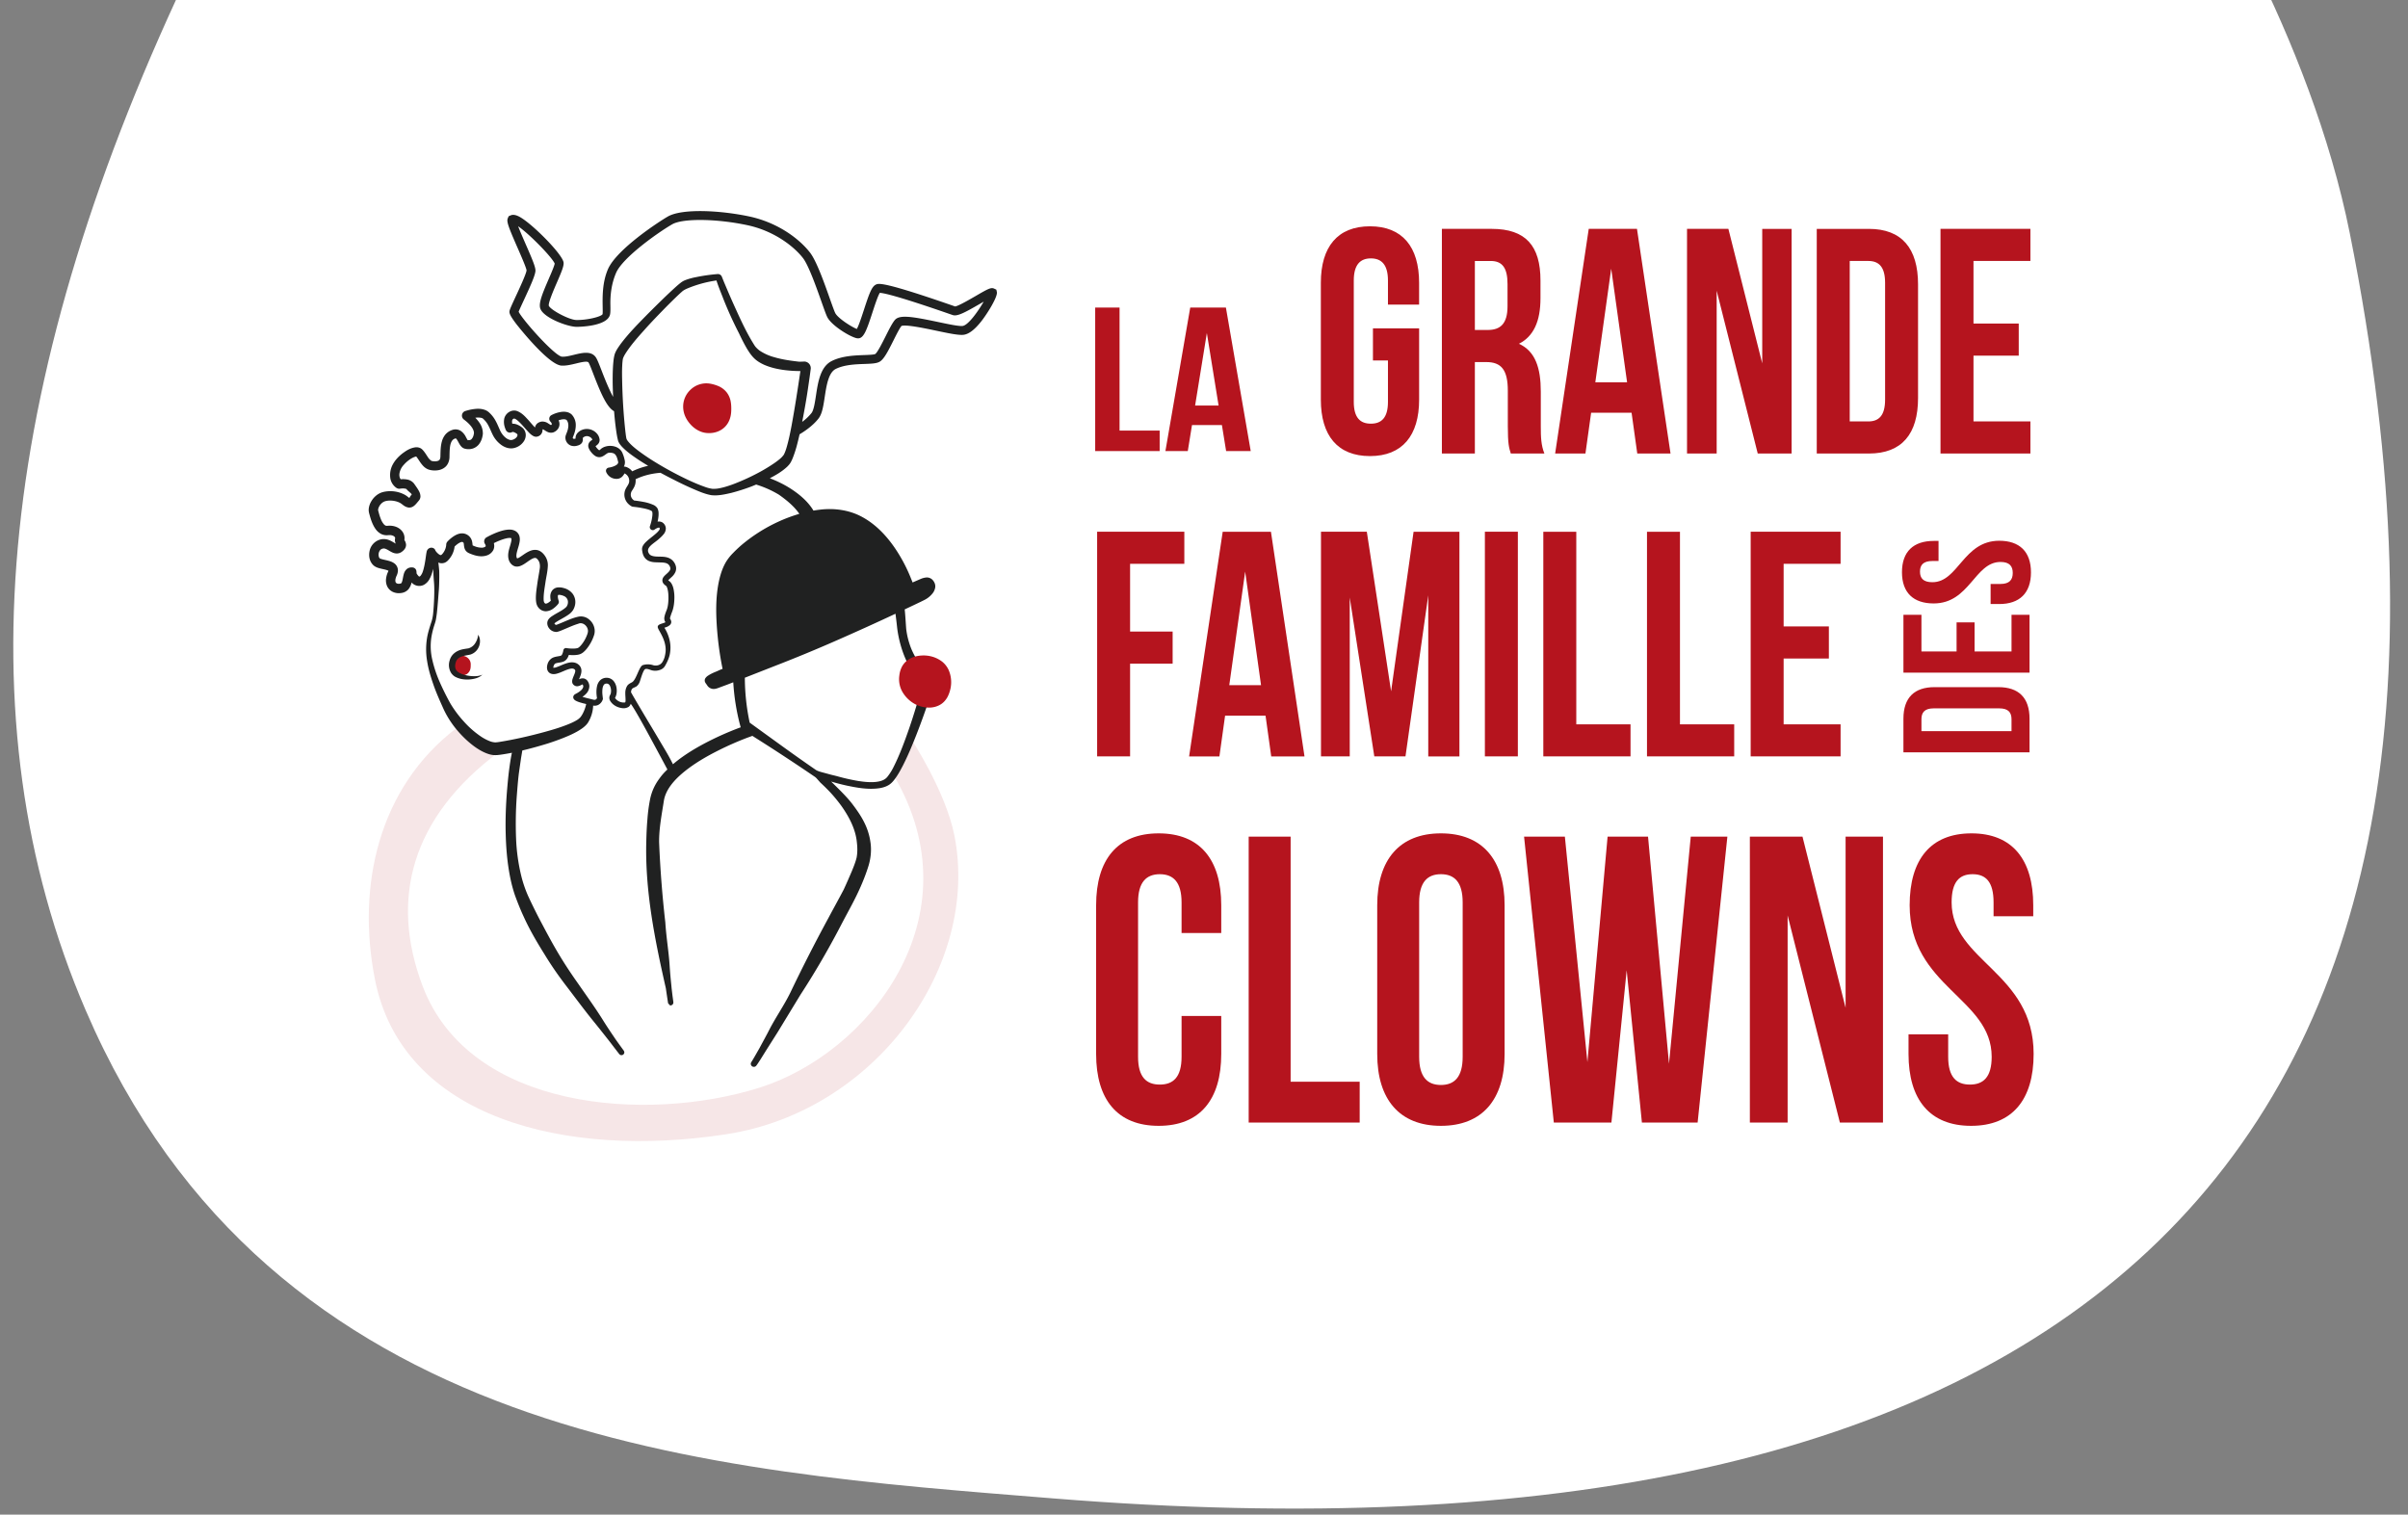 <svg xmlns="http://www.w3.org/2000/svg" width="124" height="78" viewBox="0 0 124 78">
    <rect x="0" y="0" width="124" height="78" fill="#808080" stroke="none"/>
    <g fill="none" fill-rule="evenodd">
        <path fill="#FFF" d="M54.247 77.167C105.82 81.333 130.747 60.739 121 12c-1-5-3-10-5-14H10C-.133 19.089-2 37.089 4.4 52 14 74.367 36.734 75.752 54.247 77.167z"/>
        <path fill="#B5141E" d="M62.888 52.32v1.957c0 2.356-1.1 3.702-3.222 3.702-2.121 0-3.221-1.346-3.221-3.702v-7.658c0-2.356 1.1-3.702 3.221-3.702 2.122 0 3.222 1.346 3.222 3.702v1.43h-2.043v-1.577c0-1.052-.432-1.452-1.12-1.452-.687 0-1.12.4-1.12 1.452v7.952c0 1.052.433 1.43 1.12 1.43.688 0 1.12-.378 1.12-1.43V52.32h2.043M64.301 43.085h2.16v12.622h3.556v2.104h-5.716V43.085M73.08 54.424c0 1.052.433 1.451 1.12 1.451.688 0 1.12-.4 1.12-1.451v-7.952c0-1.052-.432-1.452-1.12-1.452-.687 0-1.12.4-1.12 1.452v7.952zm-2.16-7.805c0-2.356 1.159-3.702 3.28-3.702 2.122 0 3.28 1.346 3.28 3.702v7.658c0 2.356-1.158 3.702-3.28 3.702-2.121 0-3.28-1.346-3.28-3.702v-7.658zM83.766 49.964l-.786 7.847h-2.966l-1.532-14.726h2.101l1.16 11.612 1.04-11.612h2.082l1.08 11.696 1.12-11.696h1.886L87.419 57.81H84.55l-.785-7.847M92.054 47.145v10.666h-1.945V43.085h2.71l2.22 8.814v-8.814h1.925V57.81h-2.22l-2.69-10.666M101.52 42.917c2.102 0 3.182 1.346 3.182 3.702v.568h-2.043v-.715c0-1.052-.392-1.452-1.08-1.452-.687 0-1.08.4-1.08 1.452 0 3.03 4.223 3.597 4.223 7.805 0 2.356-1.1 3.702-3.221 3.702-2.122 0-3.221-1.346-3.221-3.702v-1.01h2.042v1.157c0 1.052.433 1.43 1.12 1.43s1.12-.378 1.12-1.43c0-3.03-4.224-3.598-4.224-7.805 0-2.356 1.08-3.702 3.182-3.702M58.194 32.525h2.191v1.653h-2.191v4.776h-1.697v-11.57h4.49v1.653h-2.793v3.488M63.302 35.285h1.635l-.817-5.85-.818 5.85zm3.873 3.67h-1.713l-.293-2.1h-2.083l-.293 2.1h-1.56l1.73-11.57h2.484l1.728 11.57zM71.635 35.599l1.157-8.214h2.361v11.57h-1.605v-8.298l-1.173 8.297H70.77l-1.265-8.181v8.181h-1.481v-11.57h2.36l1.25 8.215M76.464 38.954h1.698v-11.57h-1.698zM79.473 27.385h1.698v9.917h2.793v1.652h-4.491v-11.57M84.812 27.385h1.698v9.917h2.793v1.652h-4.491v-11.57M91.848 32.26h2.33v1.653h-2.33v3.389h2.933v1.652h-4.63v-11.57h4.63v1.653h-2.933v3.223M98.944 37.652h4.639v-.616c0-.347-.167-.556-.63-.556h-3.378c-.464 0-.63.209-.63.556v.616zm-.927 1.093v-1.729c0-1.092.566-1.629 1.604-1.629h3.285c1.039 0 1.605.537 1.605 1.63v1.728h-6.494zM100.754 33.55v-1.5h.927v1.5h1.902v-1.888h.928v2.98h-6.494v-2.98h.927v1.888h1.81M97.942 29.467c0-1.063.594-1.61 1.633-1.61h.25v1.034h-.314c-.464 0-.641.198-.641.546 0 .348.177.546.64.546 1.336 0 1.587-2.135 3.442-2.135 1.039 0 1.633.556 1.633 1.629s-.594 1.63-1.633 1.63h-.445v-1.034h.51c.464 0 .63-.218.63-.567 0-.347-.166-.566-.63-.566-1.336 0-1.586 2.136-3.442 2.136-1.039 0-1.633-.546-1.633-1.61M70.701 16.91h2.377v3.67c0 1.85-.864 2.908-2.531 2.908-1.667 0-2.53-1.058-2.53-2.909v-6.016c0-1.851.863-2.909 2.53-2.909 1.667 0 2.53 1.058 2.53 2.91v1.123h-1.604v-1.24c0-.826-.34-1.14-.88-1.14s-.88.314-.88 1.14v6.248c0 .826.34 1.124.88 1.124s.88-.298.88-1.124v-2.132H70.7V16.91M75.948 13.44v3.553h.663c.633 0 1.019-.298 1.019-1.223v-1.14c0-.827-.263-1.19-.865-1.19h-.817zm1.851 9.916c-.092-.298-.154-.48-.154-1.421v-1.819c0-1.074-.34-1.47-1.11-1.47h-.587v4.71H74.25v-11.57h2.562c1.759 0 2.515.877 2.515 2.662v.909c0 1.19-.355 1.966-1.11 2.347.848.38 1.126 1.256 1.126 2.462v1.785c0 .562.015.975.185 1.405h-1.729zM82.151 19.687h1.636l-.818-5.851-.818 5.85zm3.873 3.669h-1.713l-.293-2.1h-2.083l-.293 2.1h-1.56l1.73-11.57h2.484l1.728 11.57zM88.4 14.976v8.38h-1.527v-11.57h2.13l1.743 6.926v-6.925h1.513v11.569h-1.744l-2.114-8.38M95.252 13.44v8.263h.956c.54 0 .865-.297.865-1.124v-6.016c0-.826-.325-1.124-.865-1.124h-.956zm-1.698-1.653h2.685c1.698 0 2.531 1.008 2.531 2.859v5.85c0 1.852-.833 2.86-2.53 2.86h-2.686v-11.57zM101.625 16.662h2.33v1.653h-2.33v3.388h2.931v1.653h-4.63v-11.57h4.63v1.653h-2.931v3.223M56.397 15.84h1.255v6.333h2.065v1.056h-3.32V15.84M61.542 20.886h1.21l-.605-3.737-.605 3.737zm2.864 2.343h-1.267l-.217-1.34h-1.54l-.217 1.34h-1.152l1.278-7.389h1.837l1.278 7.389z"/>
        <path fill="#F6E6E7" d="M23.473 37.524c-3.946 3.03-5.122 8.043-4.168 12.903 1.404 7.156 9.809 9.272 18.127 7.98 7.648-1.189 13.04-8.653 11.716-15.373-.45-2.289-2.226-4.972-2.226-4.972l-.908 1.856c4.32 7.3-1.304 14.344-6.921 16.102-5.816 1.82-14.911 1.14-17.328-5.231-1.69-4.458-.623-8.68 3.97-12.097"/>
        <path fill="#B5141E" d="M24.143 33.938c-.114-.134-.248-.159-.36-.175a.448.448 0 0 0-.187.008c-.036.007-.097.028-.124.074-.026.041-.03.07-.041.098a.413.413 0 0 1-.102.133c-.04.04-.066.058-.077.137-.054.262.205.502.396.562.1.033.277.01.4-.066a.451.451 0 0 0 .184-.313.675.675 0 0 0 .007-.089l.001-.113a.425.425 0 0 0-.097-.256"/>
        <path fill="#202121" d="M49.556 16.788c-.212.015-.74-.098-1.252-.206-1.367-.288-1.991-.384-2.228-.097-.137.166-.299.488-.47.829-.158.315-.422.843-.536.917-.068.036-.34.046-.56.054-.482.017-1.142.04-1.673.303-.593.293-.714 1.089-.82 1.791-.056.365-.114.743-.228.891a2.502 2.502 0 0 1-.48.455c.115-.595.223-1.19.308-1.788l.075-.517.035-.26.017-.129.006-.045a.343.343 0 0 0-.139-.302.344.344 0 0 0-.16-.063.327.327 0 0 0-.044-.001h-.01l-.062.003-.126.004h-.058c-.453-.052-.887-.112-1.309-.24a2.505 2.505 0 0 1-.726-.332 1.306 1.306 0 0 1-.223-.21c-.016-.023-.032-.045-.047-.07-.358-.563-.656-1.194-.94-1.821-.144-.314-.285-.63-.42-.949l-.203-.478-.11-.273a.215.215 0 0 0-.215-.14l-.034.002-.067.006a9.173 9.173 0 0 0-1.042.156 3.113 3.113 0 0 0-.515.144.928.928 0 0 0-.244.137c-.072.055-.138.112-.205.17-.52.467-1.012.958-1.505 1.45-.488.499-.98.99-1.407 1.564-.103.15-.209.29-.283.492-.058.21-.068.376-.084.558-.023.355-.026.705-.02 1.055.005.198.012.395.022.592-.223-.398-.47-1.033-.586-1.334-.118-.304-.21-.544-.283-.668-.228-.389-.713-.271-1.142-.167-.22.053-.449.11-.624.098-.37-.035-2.01-1.87-2.232-2.314.043-.111.157-.355.258-.574.344-.74.589-1.283.608-1.52.015-.182-.134-.546-.506-1.394-.121-.279-.284-.65-.385-.914.58.398 1.75 1.598 1.882 1.92-.016.122-.183.505-.306.789-.376.867-.54 1.304-.42 1.566.214.459 1.386.899 1.85.904.04 0 1.624 0 1.731-.66.02-.122.017-.284.013-.49-.007-.453.041-1.047.296-1.635.345-.795 2.182-2.09 2.89-2.497.545-.312 2.28-.292 3.869.047 1.374.292 2.401 1.095 2.864 1.695.288.374.686 1.497.949 2.24.138.39.237.67.301.798.224.444 1.201 1.034 1.529 1.09.33.055.476-.344.798-1.333.113-.346.28-.858.379-1.005.184.006.888.149 3.57 1.08l.181.062c.235.081.612-.117 1.418-.585l.18-.104c-.297.512-.81 1.234-1.1 1.253zm-11.02 21.005l-.001-.001.004.006.006.007-.01-.012zm-4.27.853c-.189-.317-.535-.903-.736-1.237-.085-.141-.886-1.48-1.036-1.759a.5.5 0 0 1 .029-.135.194.194 0 0 1 .103-.092s.12-.056.148-.073a.498.498 0 0 0 .111-.122.608.608 0 0 0 .072-.16c.064-.192.164-.539.256-.602.05-.034.14-.018.262.025a.7.7 0 0 0 .486.016.473.473 0 0 0 .27-.19c.094-.155.19-.35.24-.537l.008-.023c.004-.016.006-.033.009-.049.003-.013.008-.027.01-.04v-.012c.04-.22.036-.446-.011-.663a2.071 2.071 0 0 0-.273-.666l.037-.012a.999.999 0 0 0 .081-.028.54.54 0 0 0 .153-.09.22.22 0 0 0 .082-.17.302.302 0 0 0-.065-.164.348.348 0 0 1 .019-.106l.04-.123c.03-.082.066-.163.09-.252.049-.175.07-.354.075-.532a2.106 2.106 0 0 0-.046-.537.899.899 0 0 0-.1-.258.464.464 0 0 0-.092-.111l-.055-.041-.022-.019c.007-.008.017-.022.025-.028l.053-.05.112-.103a.752.752 0 0 0 .185-.26.47.47 0 0 0 .004-.326.642.642 0 0 0-.174-.271c-.351-.312-.859-.073-1.147-.277-.322-.353.211-.572.485-.835.077-.067.153-.138.22-.223a.463.463 0 0 0 .112-.316.39.39 0 0 0-.18-.293.368.368 0 0 0-.243-.038c.03-.135.054-.273.051-.418a.585.585 0 0 0-.06-.27.484.484 0 0 0-.22-.18 2.288 2.288 0 0 0-.493-.148 5.63 5.63 0 0 0-.483-.072.375.375 0 0 1-.17-.232.372.372 0 0 1 .069-.292c.062-.097.136-.213.161-.345a.734.734 0 0 0 .012-.227c.36-.174.784-.293 1.282-.332.226.122.453.242.682.356.31.16.624.31.943.45.319.137.637.283.987.346.354.042.701-.04 1.04-.118a10.2 10.2 0 0 0 1-.317c.093-.035.186-.075.278-.113.007.002.012.008.02.01a5.215 5.215 0 0 1 1.142.51c.404.283.786.601 1.041.966.006.008.01.016.015.025a7.913 7.913 0 0 0-1.088.408 8.336 8.336 0 0 0-1.904 1.212 6.82 6.82 0 0 0-.415.393 2.486 2.486 0 0 0-.372.47c-.204.352-.31.73-.384 1.106-.142.753-.132 1.509-.08 2.253.052.721.146 1.435.293 2.142-.126.04-.23.1-.358.15-.13.053-.259.112-.378.19a.457.457 0 0 0-.158.152.22.22 0 0 0 .01.224c.018.033.04.06.061.088.01.014.02.027.027.04a.388.388 0 0 0 .215.17c.15.054.306-.012.435-.061l.405-.15.291-.113a11.285 11.285 0 0 0 .334 2.143l.031.115c.007.022.007.027.018.06l-.128.047a15.909 15.909 0 0 0-1.484.654c-.642.326-1.268.694-1.827 1.159l-.05.043a10.781 10.781 0 0 0-.388-.712zm-4.245-1.92a1.11 1.11 0 0 1-.134.211.767.767 0 0 1-.177.145c-.15.092-.33.172-.512.243-.366.145-.754.261-1.144.367-.777.214-1.586.397-2.362.521a2.248 2.248 0 0 1-.136.016.442.442 0 0 1-.094 0 .93.93 0 0 1-.217-.05 2.32 2.32 0 0 1-.48-.25 4.717 4.717 0 0 1-.872-.764 5.757 5.757 0 0 1-.704-.942 13.485 13.485 0 0 1-.542-1.09 6.38 6.38 0 0 1-.383-1.143 3.033 3.033 0 0 1-.048-1.184c.033-.197.081-.393.143-.588.03-.095.066-.196.087-.305.02-.106.033-.211.048-.315.047-.417.073-.83.107-1.247.028-.415.02-.898.017-.947a7.261 7.261 0 0 0-.046-.434c.028.01.055.022.086.028.094.02.207.006.294-.045a.506.506 0 0 0 .113-.088 1.259 1.259 0 0 0 .215-.297 1.23 1.23 0 0 0 .13-.422c.074-.072.155-.14.24-.187a.377.377 0 0 1 .13-.05c.017 0 .03 0 .038.004.007.001.033.02.04.027.039.017.017.163.07.316.026.077.085.15.154.194.075.046.126.062.189.087.238.091.516.16.796.068a.584.584 0 0 0 .338-.281.503.503 0 0 0 .025-.353c.202-.1.413-.189.625-.241a.869.869 0 0 1 .173-.027c.055-.004.101.013.1.019.01.007.016.063.006.118a1.549 1.549 0 0 1-.041.178c-.064.243-.182.512-.093.817.05.144.15.28.32.332.174.041.321-.034.437-.1.12-.07.222-.152.328-.22.102-.067.22-.13.295-.112.072.014.156.127.194.224a.733.733 0 0 1 .017.347c-.036.25-.09.512-.124.77-.037.258-.078.518-.071.79.008.134.022.286.122.414a.493.493 0 0 0 .394.2.701.701 0 0 0 .4-.155 1.296 1.296 0 0 0 .224-.214.176.176 0 0 0 .04-.15.91.91 0 0 1-.046-.184c-.01-.054-.002-.122.01-.133 0-.008.071-.016.124-.003a.713.713 0 0 1 .17.052.34.34 0 0 1 .206.24.406.406 0 0 1-.072.317c-.16.165-.414.277-.634.413-.11.072-.236.134-.314.275-.074.141-.031.316.062.425a.46.46 0 0 0 .387.18c.148-.027.259-.086.382-.135.24-.101.477-.21.72-.283.232-.11.482.104.505.336.013.114-.044.235-.093.352a1.844 1.844 0 0 1-.193.329c-.037.05-.078.1-.122.144-.047.046-.087.083-.144.094-.118.028-.25.025-.377.017a2.344 2.344 0 0 1-.194-.023.138.138 0 0 0-.115.05c-.03.036-.03.082-.036.107a.683.683 0 0 1-.059.175c-.015.027-.028.047-.05.056a.4.4 0 0 1-.086.025c-.125.024-.263.036-.384.107a.543.543 0 0 0-.234.33c-.035.127-.036.288.07.396.105.109.267.109.393.078.26-.064.485-.214.733-.262.116-.03.268.024.235.151-.022.121-.09.236-.13.363a.38.38 0 0 0-.02.206c.017.073.074.129.137.16.14.07.285-.023.387-.068.013 0 0-.006.012.007a.324.324 0 0 1 .02.04c.01.027.013.055.007.083a.34.34 0 0 1-.093.153c-.09.09-.199.154-.317.214-.06.032-.115.104-.102.182.01.078.074.13.132.161.12.064.247.095.373.13l.16.039a1.899 1.899 0 0 1-.165.468zm-3.277 2.045c.003-.004.005-.007.003-.003l-.003.003zm5.794-3.631c-.118.062-.21.11-.263.22a.695.695 0 0 0-.075.334c-.002.11.01.215.012.316.002.049.002.1-.007.135-.004.019-.01.024-.01.024.004 0-.031.01-.047.01a.553.553 0 0 1-.468-.22c-.008-.013-.008-.02-.009-.019l.013-.023c.008-.013.013-.027.019-.04a.673.673 0 0 0 .047-.168.936.936 0 0 0-.011-.337.693.693 0 0 0-.151-.311.462.462 0 0 0-.326-.155.479.479 0 0 0-.342.114.587.587 0 0 0-.173.308c-.05.212-.037.42-.005.624-.029.058-.072.09-.13.088a.258.258 0 0 1-.051-.007l-.069-.016-.136-.034a7.012 7.012 0 0 1-.363-.097c.064-.044.125-.092.181-.15a.571.571 0 0 0 .174-.408.467.467 0 0 0-.068-.223.335.335 0 0 0-.195-.161.378.378 0 0 0-.244.028l-.026.012.025-.06c.03-.07.06-.143.081-.224.02-.08.03-.17.007-.263a.422.422 0 0 0-.156-.227c-.148-.116-.347-.116-.5-.079-.157.037-.297.1-.433.157a2.4 2.4 0 0 1-.2.077.367.367 0 0 1-.143.023c0-.004-.002-.006-.002-.013 0-.023.006-.052.016-.08.021-.059.049-.107.085-.122.099-.05.258-.039.426-.105a.43.43 0 0 0 .204-.187c.03-.05.05-.102.067-.153.148.013.299.018.455-.008a.585.585 0 0 0 .274-.116c.074-.059.136-.125.193-.194a2.209 2.209 0 0 0 .377-.699c.03-.09.04-.192.03-.289a.776.776 0 0 0-.264-.503.66.66 0 0 0-.552-.165c-.36.075-.659.23-.973.354l-.114.046a.796.796 0 0 1-.087.028c.006.002-.026-.008-.043-.025a.127.127 0 0 1-.038-.053.666.666 0 0 1 .093-.072 4.01 4.01 0 0 1 .212-.126c.146-.083.298-.163.444-.27a.811.811 0 0 0 .204-.208.802.802 0 0 0 .108-.27.724.724 0 0 0-.115-.57.841.841 0 0 0-.482-.308.788.788 0 0 0-.293-.028.417.417 0 0 0-.292.164.509.509 0 0 0-.091.306.96.96 0 0 0 .027.213c-.083.079-.183.148-.253.15-.025.002-.026 0-.04-.008a.189.189 0 0 1-.047-.048.362.362 0 0 1-.03-.15c-.008-.272.045-.57.089-.86.039-.295.117-.572.128-.9a.83.83 0 0 0-.147-.488c-.089-.133-.232-.28-.433-.308-.199-.027-.365.054-.502.13-.138.081-.257.175-.374.247a.406.406 0 0 1-.124.057c-.006-.009-.028-.034-.032-.064-.024-.092.009-.235.048-.37.04-.14.092-.283.114-.452a.644.644 0 0 0-.02-.277.45.45 0 0 0-.19-.24c-.186-.109-.368-.084-.525-.062-.16.029-.308.078-.452.133-.144.057-.283.121-.418.191l-.102.055a.24.24 0 0 0-.089.33c.016.024.014.022.022.038.012.022.02.047.022.065 0 .036.01.022-.032.056a.312.312 0 0 1-.148.045.951.951 0 0 1-.38-.071c-.034-.01-.087-.037-.111-.047-.007-.033-.01-.115-.026-.188a.532.532 0 0 0-.373-.411c-.2-.058-.385.016-.524.096a1.682 1.682 0 0 0-.373.305.239.239 0 0 0-.065.157v.021a.813.813 0 0 1-.18.438c-.05.058-.077.082-.097.08-.05.012-.174-.086-.252-.192-.01-.01-.017-.022-.026-.033a.197.197 0 0 0-.042-.082.195.195 0 0 0-.066-.049c-.002 0-.003-.002-.005-.003-.034-.016-.014-.006-.023-.01h-.001l-.014-.004a.315.315 0 0 0-.096-.004.262.262 0 0 0-.153.09c-.06.086-.045.108-.058.141-.023.123-.035.23-.052.342-.033.22-.07.439-.135.637a.679.679 0 0 1-.127.241c-.025.025-.041.031-.056.032-.017 0-.014.003-.043-.024a1.003 1.003 0 0 1-.09-.116c-.007-.013-.012-.024-.014-.09-.006-.03.005-.08-.052-.16-.065-.074-.137-.077-.178-.08a.403.403 0 0 0-.247.067c-.151.117-.176.267-.204.38-.023.118-.039.226-.07.307-.04.081-.032.07-.141.088-.083.006-.147-.021-.172-.063-.03-.042-.033-.13-.009-.218a.822.822 0 0 1 .05-.136.71.71 0 0 0 .061-.2.452.452 0 0 0-.17-.426c-.123-.092-.248-.125-.363-.155-.114-.028-.226-.048-.32-.078-.044-.013-.088-.037-.084-.039a.224.224 0 0 1-.044-.093c-.04-.16.038-.357.179-.395.072-.025.135-.016.223.027.087.04.178.11.301.165a.56.56 0 0 0 .216.052.44.44 0 0 0 .234-.065.678.678 0 0 0 .162-.141.374.374 0 0 0 .09-.245.477.477 0 0 0-.073-.222l-.014-.026a.57.57 0 0 0-.13-.466c-.188-.223-.484-.286-.73-.262-.039.002-.045.003-.061.002a.146.146 0 0 1-.043-.01.26.26 0 0 1-.088-.066.899.899 0 0 1-.15-.249 2.506 2.506 0 0 1-.104-.303l-.043-.157a.228.228 0 0 1 .008-.102c.046-.167.19-.334.353-.38.178-.053.4-.04.59.015.096.028.185.07.257.125.086.065.19.164.364.186a.371.371 0 0 0 .247-.068c.063-.044.107-.092.147-.137l.111-.131c.013-.016.05-.057.067-.098a.32.32 0 0 0 .033-.133c-.002-.176-.078-.285-.139-.388-.067-.104-.125-.185-.2-.29a.585.585 0 0 0-.37-.202 1.197 1.197 0 0 0-.307-.009c-.063-.076-.086-.202-.059-.332a.837.837 0 0 1 .212-.406c.105-.123.234-.232.371-.319.07-.042.142-.079.211-.1a.258.258 0 0 1 .063-.016c.01.012.02.023.03.037.097.125.182.292.318.437a.75.75 0 0 0 .252.184.901.901 0 0 0 .299.06c.194.01.41-.024.58-.165.175-.138.24-.375.235-.561.004-.177.005-.351.03-.513.025-.162.081-.308.19-.373a.307.307 0 0 1 .084-.036c.022-.002.019-.002.035.008.034.027.08.11.12.183.043.077.085.166.17.247.041.04.099.075.162.09.05.013.1.02.151.023a.67.67 0 0 0 .56-.233c.134-.165.191-.348.215-.548a.94.94 0 0 0-.165-.563 1.713 1.713 0 0 0-.223-.271.813.813 0 0 1 .336.011.207.207 0 0 1 .088.06 1.174 1.174 0 0 1 .248.327c.092.169.155.348.256.538.103.185.246.346.421.471.174.122.404.204.633.154a.823.823 0 0 0 .534-.376c.057-.1.09-.216.08-.337a.497.497 0 0 0-.153-.32 1.008 1.008 0 0 0-.28-.173.627.627 0 0 0-.258-.05c-.026-.117-.018-.226.069-.257.019-.009.016-.007.022-.008.007 0 .018.001.03.006.027.009.057.026.087.047.06.041.118.095.174.15.113.11.218.234.327.357.114.12.21.255.39.348a.292.292 0 0 0 .164.026.342.342 0 0 0 .292-.328l.004-.053c.006-.002.009 0 .031.008.057.025.127.082.21.121a.416.416 0 0 0 .293.036.493.493 0 0 0 .24-.163.424.424 0 0 0 .05-.463c.127-.045.264-.075.365-.042.03.01.05.026.066.048a.405.405 0 0 1 .046.094c.024.07.03.146.024.223a1.005 1.005 0 0 1-.05.233c-.025.08-.06.148-.09.248a.436.436 0 0 0 .278.498.537.537 0 0 0 .293.01c.089-.022.191-.05.265-.148a.289.289 0 0 0 .052-.16c.002-.05-.004-.1.001-.1a.28.28 0 0 1 .16-.087c.13-.024.287.06.33.179a.498.498 0 0 1-.03.023.518.518 0 0 0-.112.095.31.31 0 0 0-.048.31c.035.096.09.169.147.238.059.07.125.135.212.185.085.05.204.066.302.031.096-.032.17-.093.237-.14.072-.05.117-.077.197-.07.08 0 .158.013.216.046.116.068.164.242.2.401.05.13-.115.218-.264.269a1.156 1.156 0 0 1-.117.033l-.06.012c-.019.005-.037.002-.076.016a.166.166 0 0 0-.104.163c.011.077.037.102.062.148a.571.571 0 0 0 .487.258.4.4 0 0 0 .275-.105.554.554 0 0 0 .092-.11l.035-.057.006-.01a.419.419 0 0 1 .24.406c-.002.18-.2.327-.238.564a.673.673 0 0 0 .21.618.761.761 0 0 0 .136.1.207.207 0 0 0 .096.03l.077.009c.102.011.204.026.306.044.197.038.418.075.57.168.047.03.044.153.034.247a2.224 2.224 0 0 1-.096.447l-.023.073a.155.155 0 0 0 .232.188l.03-.021a.634.634 0 0 1 .063-.037.37.37 0 0 1 .127-.044c.021 0 .026 0 .03.006a.114.114 0 0 1 .02.047c.006.017-.019.065-.048.1-.029.038-.064.074-.1.109-.149.14-.319.26-.479.399-.079.07-.158.143-.22.239a.407.407 0 0 0-.064.163c-.007.064.004.116.012.17.018.106.05.215.118.308a.536.536 0 0 0 .271.196c.105.036.216.048.32.05l.312.01c.101.007.202.02.28.067.074.044.13.137.142.22.014.083-.047.16-.119.23-.07.072-.156.132-.227.225a.303.303 0 0 0-.064.171.271.271 0 0 0 .06.176.56.56 0 0 0 .126.111c.026.02.048.065.063.109.06.186.067.397.063.6-.01.206-.028.406-.113.593-.037.098-.075.197-.094.309a.37.37 0 0 0 .01.18c.007.03.028.06.045.082-.055.04-.172.062-.268.102a.335.335 0 0 0-.082.046c-.027.016-.062.077-.047.118.018.074.046.112.07.16.104.182.2.362.263.554.062.192.09.394.065.59-.03.195-.057.315-.16.485-.105.17-.326.215-.495.154a.879.879 0 0 0-.52.005c-.194.085-.333.775-.557.885zm14.901.298c-.073.322-.175.663-.273.991a30.4 30.4 0 0 1-.34 1.057c-.243.698-.497 1.397-.83 2.05a2.82 2.82 0 0 1-.29.456c-.102.136-.252.208-.425.247-.344.075-.717.036-1.078-.018a10.373 10.373 0 0 1-1.078-.242c-.179-.049-.311-.072-.489-.126l-.268-.072c-.093-.025-.276-.071-.373-.143-.593-.41-1.105-.77-1.69-1.193l-1.7-1.23a11.28 11.28 0 0 1-.249-2.313l1.534-.602a76.028 76.028 0 0 0 3.201-1.323c1.013-.445 2.021-.9 3.022-1.37.03.235.06.473.086.725.073.597.249 1.226.5 1.747.246.496.418.922.74 1.359zm-9.376-18.255c.13.275.268.55.428.817.097.154.199.31.35.456.148.143.32.242.494.323.35.156.711.232 1.07.28a6.452 6.452 0 0 0 .808.05h.004c-.142.959-.289 1.917-.465 2.864-.05.256-.1.512-.163.76-.06.243-.133.51-.226.683a1.172 1.172 0 0 1-.224.235 3.64 3.64 0 0 1-.3.223c-.21.142-.43.277-.656.402-.453.25-.926.468-1.408.653-.242.09-.488.17-.735.217a1.391 1.391 0 0 1-.36.026 1.717 1.717 0 0 1-.358-.09c-.488-.17-.966-.396-1.432-.635a17.23 17.23 0 0 1-1.366-.782c-.22-.142-.437-.29-.646-.447-.206-.156-.413-.327-.56-.52a.327.327 0 0 1-.067-.143c-.01-.064-.022-.126-.029-.192-.017-.129-.03-.26-.044-.39a29.682 29.682 0 0 1-.14-2.354c-.006-.26-.01-.52.003-.774.005-.126.015-.25.034-.36.017-.073.076-.187.14-.287.267-.418.616-.816.964-1.202.346-.391.712-.766 1.078-1.142.184-.187.37-.371.558-.553.094-.09.189-.18.285-.265a.748.748 0 0 1 .137-.103c.053-.03.109-.056.167-.081a6.151 6.151 0 0 1 1.49-.408c.079.254.195.54.3.806a19.453 19.453 0 0 0 .87 1.933zm13.272-2.136l-.028-.13-.11-.052c-.16-.076-.304 0-.952.377-.314.182-.893.518-1.061.54l-.156-.054c-3.577-1.242-3.788-1.138-3.927-1.07-.208.103-.332.434-.61 1.287-.109.334-.266.819-.369.996-.294-.115-.98-.56-1.11-.818-.051-.1-.157-.4-.28-.745-.288-.816-.684-1.934-1.018-2.367-.534-.692-1.637-1.546-3.132-1.864-1.48-.314-3.452-.42-4.192.004-.418.24-2.634 1.676-3.084 2.714-.293.679-.28 1.424-.272 1.917.003.176.006.327-.004.397-.08.14-.836.314-1.355.3-.353-.003-1.308-.504-1.415-.733-.032-.16.262-.838.42-1.201.235-.543.357-.834.343-1.016-.034-.415-1.612-2.003-2.259-2.358-.13-.07-.322-.156-.49-.07l-.079.033-.041.093c-.076.17-.007.383.493 1.524.183.418.459 1.05.468 1.172-.014.174-.373.949-.567 1.364-.207.448-.287.626-.307.715-.022.104-.01.214.343.68.016.02 1.64 2.105 2.328 2.146.245.014.507-.05.76-.111.245-.06.58-.141.637-.046.054.091.15.34.25.601.374.966.682 1.694 1.063 1.906.021.254.045.508.077.763.023.174.045.347.078.523.007.044.017.09.028.134l.015.068c.008.031.019.064.031.09.052.107.115.18.18.252.26.27.55.467.841.665.166.109.335.213.505.315a3.814 3.814 0 0 0-.823.285c-.024-.029-.045-.06-.072-.084a.722.722 0 0 0-.165-.112.438.438 0 0 0-.19-.049.487.487 0 0 0 .036-.354 1.61 1.61 0 0 0-.098-.313c-.171-.479-.892-.505-1.169-.193-.043.02-.033.019-.059.008a.709.709 0 0 1-.17-.201l.011-.008a.519.519 0 0 0 .139-.124.314.314 0 0 0 .06-.205.564.564 0 0 0-.16-.332.687.687 0 0 0-.66-.195.644.644 0 0 0-.314.183.392.392 0 0 0-.105.277v.015a.225.225 0 0 1-.044.01c-.033.006-.062.002-.073-.005-.01-.005-.02-.016-.026-.04-.003-.008 0-.025-.002-.013l.022-.057c.07-.169.13-.357.134-.557a.793.793 0 0 0-.205-.572c-.173-.165-.415-.164-.6-.13a1.576 1.576 0 0 0-.41.137l-.033.017a.211.211 0 0 0-.052.341l.015.017c.022.027.04.058.048.083.007.029.005.028 0 .038a.147.147 0 0 1-.038.035c-.005-.002-.02-.007-.042-.02l-.112-.071a.508.508 0 0 0-.326-.088.453.453 0 0 0-.17.057.355.355 0 0 0-.174.248 3.208 3.208 0 0 1-.11-.117l-.226-.26c-.16-.169-.311-.36-.577-.467-.302-.116-.63.123-.675.413a.861.861 0 0 0 .027.399l.03.091.019.046c.009.018.007.021.03.058a.233.233 0 0 0 .33.057l-.01.007h-.002.003a.054.054 0 0 1 .015 0c.013 0 .03.003.049.009.037.011.079.033.12.059.048.033.063.044.07.061.006.016.008.041-.002.072-.04.13-.257.253-.394.207-.163-.04-.324-.193-.429-.361a1.1 1.1 0 0 1-.07-.131l-.068-.155c-.046-.104-.092-.21-.15-.316a1.621 1.621 0 0 0-.334-.437.664.664 0 0 0-.174-.12c-.266-.116-.52-.082-.754-.043a2.564 2.564 0 0 0-.175.04l-.086.024-.044.014a.25.25 0 0 0-.074.44l.018.013.03.023.062.05c.16.133.31.293.377.46.033.088.04.148.015.24a.461.461 0 0 1-.111.224c-.047.045-.109.06-.192.05.03.062-.053-.072-.1-.168a.826.826 0 0 0-.266-.311.51.51 0 0 0-.453-.038.78.78 0 0 0-.34.236.947.947 0 0 0-.176.356c-.066.245-.067.482-.073.707.002.231-.048.288-.245.309-.086.004-.202-.006-.24-.037a.72.72 0 0 1-.18-.206c-.061-.09-.12-.19-.202-.29a.89.89 0 0 0-.068-.075.386.386 0 0 0-.11-.076.465.465 0 0 0-.24-.037c-.287.04-.484.178-.679.322-.189.15-.36.326-.483.549a1.139 1.139 0 0 0-.128.754.758.758 0 0 0 .272.438l.047.033c.017.011.059.03.09.034.029.007.078.002.09 0l.034-.005.074-.006c.092-.006.21.017.221.034l.008.01c.015.02.028.035.041.047.026.027.049.046.071.066.044.038.084.072.114.104.02.02.031.04.036.049l-.013.016-.029.034c-.042.054-.064.101-.08.129a.825.825 0 0 1-.094-.068 1.116 1.116 0 0 0-.163-.107 1.588 1.588 0 0 0-1.093-.131c-.26.065-.476.25-.606.47a.942.942 0 0 0-.134.374.632.632 0 0 0 .01.215c.016.071.03.111.045.172.064.222.14.452.286.664a.817.817 0 0 0 .304.27.628.628 0 0 0 .21.058c.072.008.15-.002.188-.003.186-.012.358.084.305.202a.442.442 0 0 0 .039.235 1.022 1.022 0 0 1-.057-.03c-.092-.054-.2-.124-.329-.166a.718.718 0 0 0-.414-.013.766.766 0 0 0-.543.572c-.058.257-.023.558.21.768.124.098.252.128.365.157.115.028.226.048.318.078.03.009.06.023.076.032a.217.217 0 0 1-.007.023l-.031.07a1.118 1.118 0 0 0-.08.278.744.744 0 0 0 .043.41.605.605 0 0 0 .3.308.739.739 0 0 0 .408.06.6.6 0 0 0 .387-.185.836.836 0 0 0 .171-.36.525.525 0 0 0 .625.125.72.72 0 0 0 .293-.293c.099-.175.153-.356.192-.536.014.227.022.453.042.685.04.408 0 1.196-.041 1.599-.008.1-.025.2-.047.295-.02.094-.054.186-.087.287-.062.198-.125.4-.166.609a3.627 3.627 0 0 0-.012 1.272c.065.42.187.825.326 1.221.137.397.308.779.479 1.16.172.397.403.767.674 1.103.274.335.582.643.94.908.181.132.374.253.6.347.113.046.235.088.38.104.066.008.16.007.214.002a2.9 2.9 0 0 0 .17-.019c.198-.028.392-.062.584-.1l-.005.023c-.021.094-.037.184-.053.275-.031.183-.057.364-.081.546-.049.364-.08.728-.112 1.093-.058.728-.088 1.46-.07 2.19.017.732.074 1.465.212 2.191.069.364.16.725.286 1.079.13.35.266.693.422 1.027.302.672.686 1.326 1.074 1.946.381.625.725 1.117 1.17 1.696.444.58.939 1.25 1.4 1.814.23.283.455.568.68.854.114.141.222.287.333.432l.166.216.084.107c.019.033.076.09.137.084.06.002.118-.04.137-.097.026-.055-.01-.13-.038-.159l-.16-.22c-.105-.148-.214-.293-.314-.445-.204-.3-.406-.602-.597-.911-.386-.616-.836-1.238-1.292-1.896-.878-1.243-1.29-2.01-1.956-3.271a30.498 30.498 0 0 1-.584-1.188 6.402 6.402 0 0 1-.348-1.005 9.73 9.73 0 0 1-.277-1.971c-.027-.71-.017-1.428.034-2.144.028-.357.054-.716.094-1.073.019-.178.103-.73.127-.908l.056-.334.01-.064.001-.004c.449-.106.89-.23 1.333-.367.399-.131.795-.273 1.186-.453.195-.093.388-.193.58-.332.094-.07.2-.16.275-.272a1.78 1.78 0 0 0 .274-.888.429.429 0 0 0 .256-.032.485.485 0 0 0 .247-.311c-.014-.141-.036-.26-.032-.391.004-.125.016-.265.097-.355.04-.041.108-.051.166-.04.058.011.103.058.13.113a.6.6 0 0 1 .046.37c-.007.063-.051.11-.07.18a.306.306 0 0 0 .025.201c.13.24.393.374.654.399a.494.494 0 0 0 .306-.068.291.291 0 0 0 .108-.16c.242.3 1.174 2.052 1.346 2.37.189.347.538 1.005.544 1.014-.178.17-.275.278-.42.48a2.624 2.624 0 0 0-.463 1.011 8.317 8.317 0 0 0-.147 1.085c-.032.361-.047.722-.056 1.082-.076 2.585.44 5.115 1.006 7.61.058.402.1.67.112.748.008.045.04.076.08.09l.01.043a.155.155 0 0 0 .153-.057c.04-.042.035-.12.026-.155l-.036-.265c-.021-.177-.045-.354-.06-.532-.037-.355-.07-.71-.092-1.067-.047-.712-.169-1.402-.22-2.196a56.974 56.974 0 0 1-.319-4.097c-.017-.698.143-1.514.242-2.154.087-.59.547-1.105 1.07-1.527.528-.425 1.134-.777 1.76-1.09A16.101 16.101 0 0 1 38.46 38l.246-.09.034-.012a.09.09 0 0 1 .004-.002l.07.045a103.35 103.35 0 0 1 3.088 2.024c.02.015.054.036.076.052a.647.647 0 0 1 .1.098l.166.187c.13.12.258.243.382.37.25.252.476.527.687.812.408.573.753 1.223.813 1.913.03.257.033.526-.017.778-.018.07-.038.141-.062.213-.106.318-.253.641-.393.964a22.3 22.3 0 0 1-.206.457c-.258.494-.532.982-.794 1.477a83.224 83.224 0 0 0-1.957 3.836c-.317.646-.747 1.262-1.078 1.901-.163.32-.338.635-.508.952l-.268.468-.135.228c-.03.033-.059.102-.04.157a.156.156 0 0 0 .122.111.155.155 0 0 0 .153-.056c.03-.038.056-.076.081-.113l.148-.227.286-.459.578-.912 1.179-1.937c.789-1.21 1.51-2.46 2.173-3.745.337-.64.645-1.174.938-1.844.147-.337.28-.677.394-1.044.117-.373.166-.813.107-1.208-.107-.807-.485-1.394-.934-1.986-.226-.298-.556-.63-.818-.889-.08-.08-.18-.177-.275-.27.266.078.534.15.805.208.553.115 1.123.22 1.698.131.143-.024.286-.063.418-.136.134-.069.244-.182.33-.296.18-.23.315-.484.447-.737.259-.509.476-1.034.685-1.562.208-.53.402-1.063.585-1.601l.136-.405.065-.204.031-.103c.011-.039.02-.06.033-.123a.305.305 0 0 0-.057-.233l-.008-.011-.058-.082-.116-.172a10.112 10.112 0 0 1-.22-.352c-.28-.476-.57-.882-.734-1.398a4.009 4.009 0 0 1-.175-.78c-.017-.2-.043-.686-.077-1.01l.438-.207.392-.187.2-.099a1.258 1.258 0 0 0 .407-.335.655.655 0 0 0 .132-.291.415.415 0 0 0-.02-.214c-.015-.043-.023-.053-.036-.078a.631.631 0 0 0-.048-.072.404.404 0 0 0-.377-.158.967.967 0 0 0-.265.073l-.202.087-.216.094-.025-.066-.106-.262a8.11 8.11 0 0 0-.81-1.488c-.429-.617-.966-1.18-1.633-1.545-.665-.372-1.45-.477-2.194-.388a5.7 5.7 0 0 0-.336.048l-.002-.004c-.215-.355-.5-.63-.798-.863a5.287 5.287 0 0 0-.948-.583c-.163-.08-.33-.15-.498-.216.308-.162.612-.333.889-.59.067-.066.141-.144.192-.24.05-.09.086-.177.119-.263.066-.171.12-.34.169-.511.06-.22.113-.44.163-.66.245-.145.687-.438.978-.816.186-.242.246-.64.316-1.102.09-.59.192-1.261.57-1.448.443-.219 1.022-.24 1.487-.256.348-.013.599-.022.76-.109.224-.12.423-.502.73-1.115.147-.294.299-.597.403-.73.21-.092 1.235.124 1.79.241.593.125 1.105.233 1.376.215.278-.018.585-.243.937-.686.31-.39.854-1.26.812-1.513z"/>
        <path fill="#202121" d="M24.328 34.821c-.17-.008-.34-.04-.494-.092-.154-.054-.291-.132-.347-.234-.062-.104-.06-.253-.015-.388a.392.392 0 0 1 .09-.165.501.501 0 0 1 .165-.112c.134-.06.282-.076.486-.118.477-.145.622-.706.408-1.023a.948.948 0 0 1-.168.463.612.612 0 0 1-.319.234c-.143.03-.357.04-.549.132a.84.84 0 0 0-.269.195.727.727 0 0 0-.161.299.781.781 0 0 0 .076.644c.064.098.16.179.255.22a1.2 1.2 0 0 0 .286.093 1.6 1.6 0 0 0 .566.002c.18-.032.372-.092.5-.227-.163.08-.34.083-.51.077"/>
        <path fill="#B5141E" d="M48.851 34.506a1.186 1.186 0 0 0-.324-.423 1.524 1.524 0 0 0-.505-.261 1.641 1.641 0 0 0-.57-.063c-.193.011-.395.055-.575.15a1.047 1.047 0 0 0-.414.393 1.27 1.27 0 0 0-.151.484c-.048.327.027.663.215.936.181.273.466.515.813.634.17.056.353.091.544.084.19-.005.384-.06.545-.157.163-.098.28-.241.36-.384.077-.146.125-.294.158-.445a1.57 1.57 0 0 0-.096-.948M37.627 20.676a1.083 1.083 0 0 0-.196-.456 1.09 1.09 0 0 0-.4-.32 1.958 1.958 0 0 0-.47-.143 1.179 1.179 0 0 0-.998.308 1.19 1.19 0 0 0-.383.913c.01.338.158.63.366.865.206.236.513.43.85.456.326.03.675-.063.923-.304.25-.244.332-.571.337-.864.004-.149 0-.299-.029-.455"/>
    </g>
</svg>
